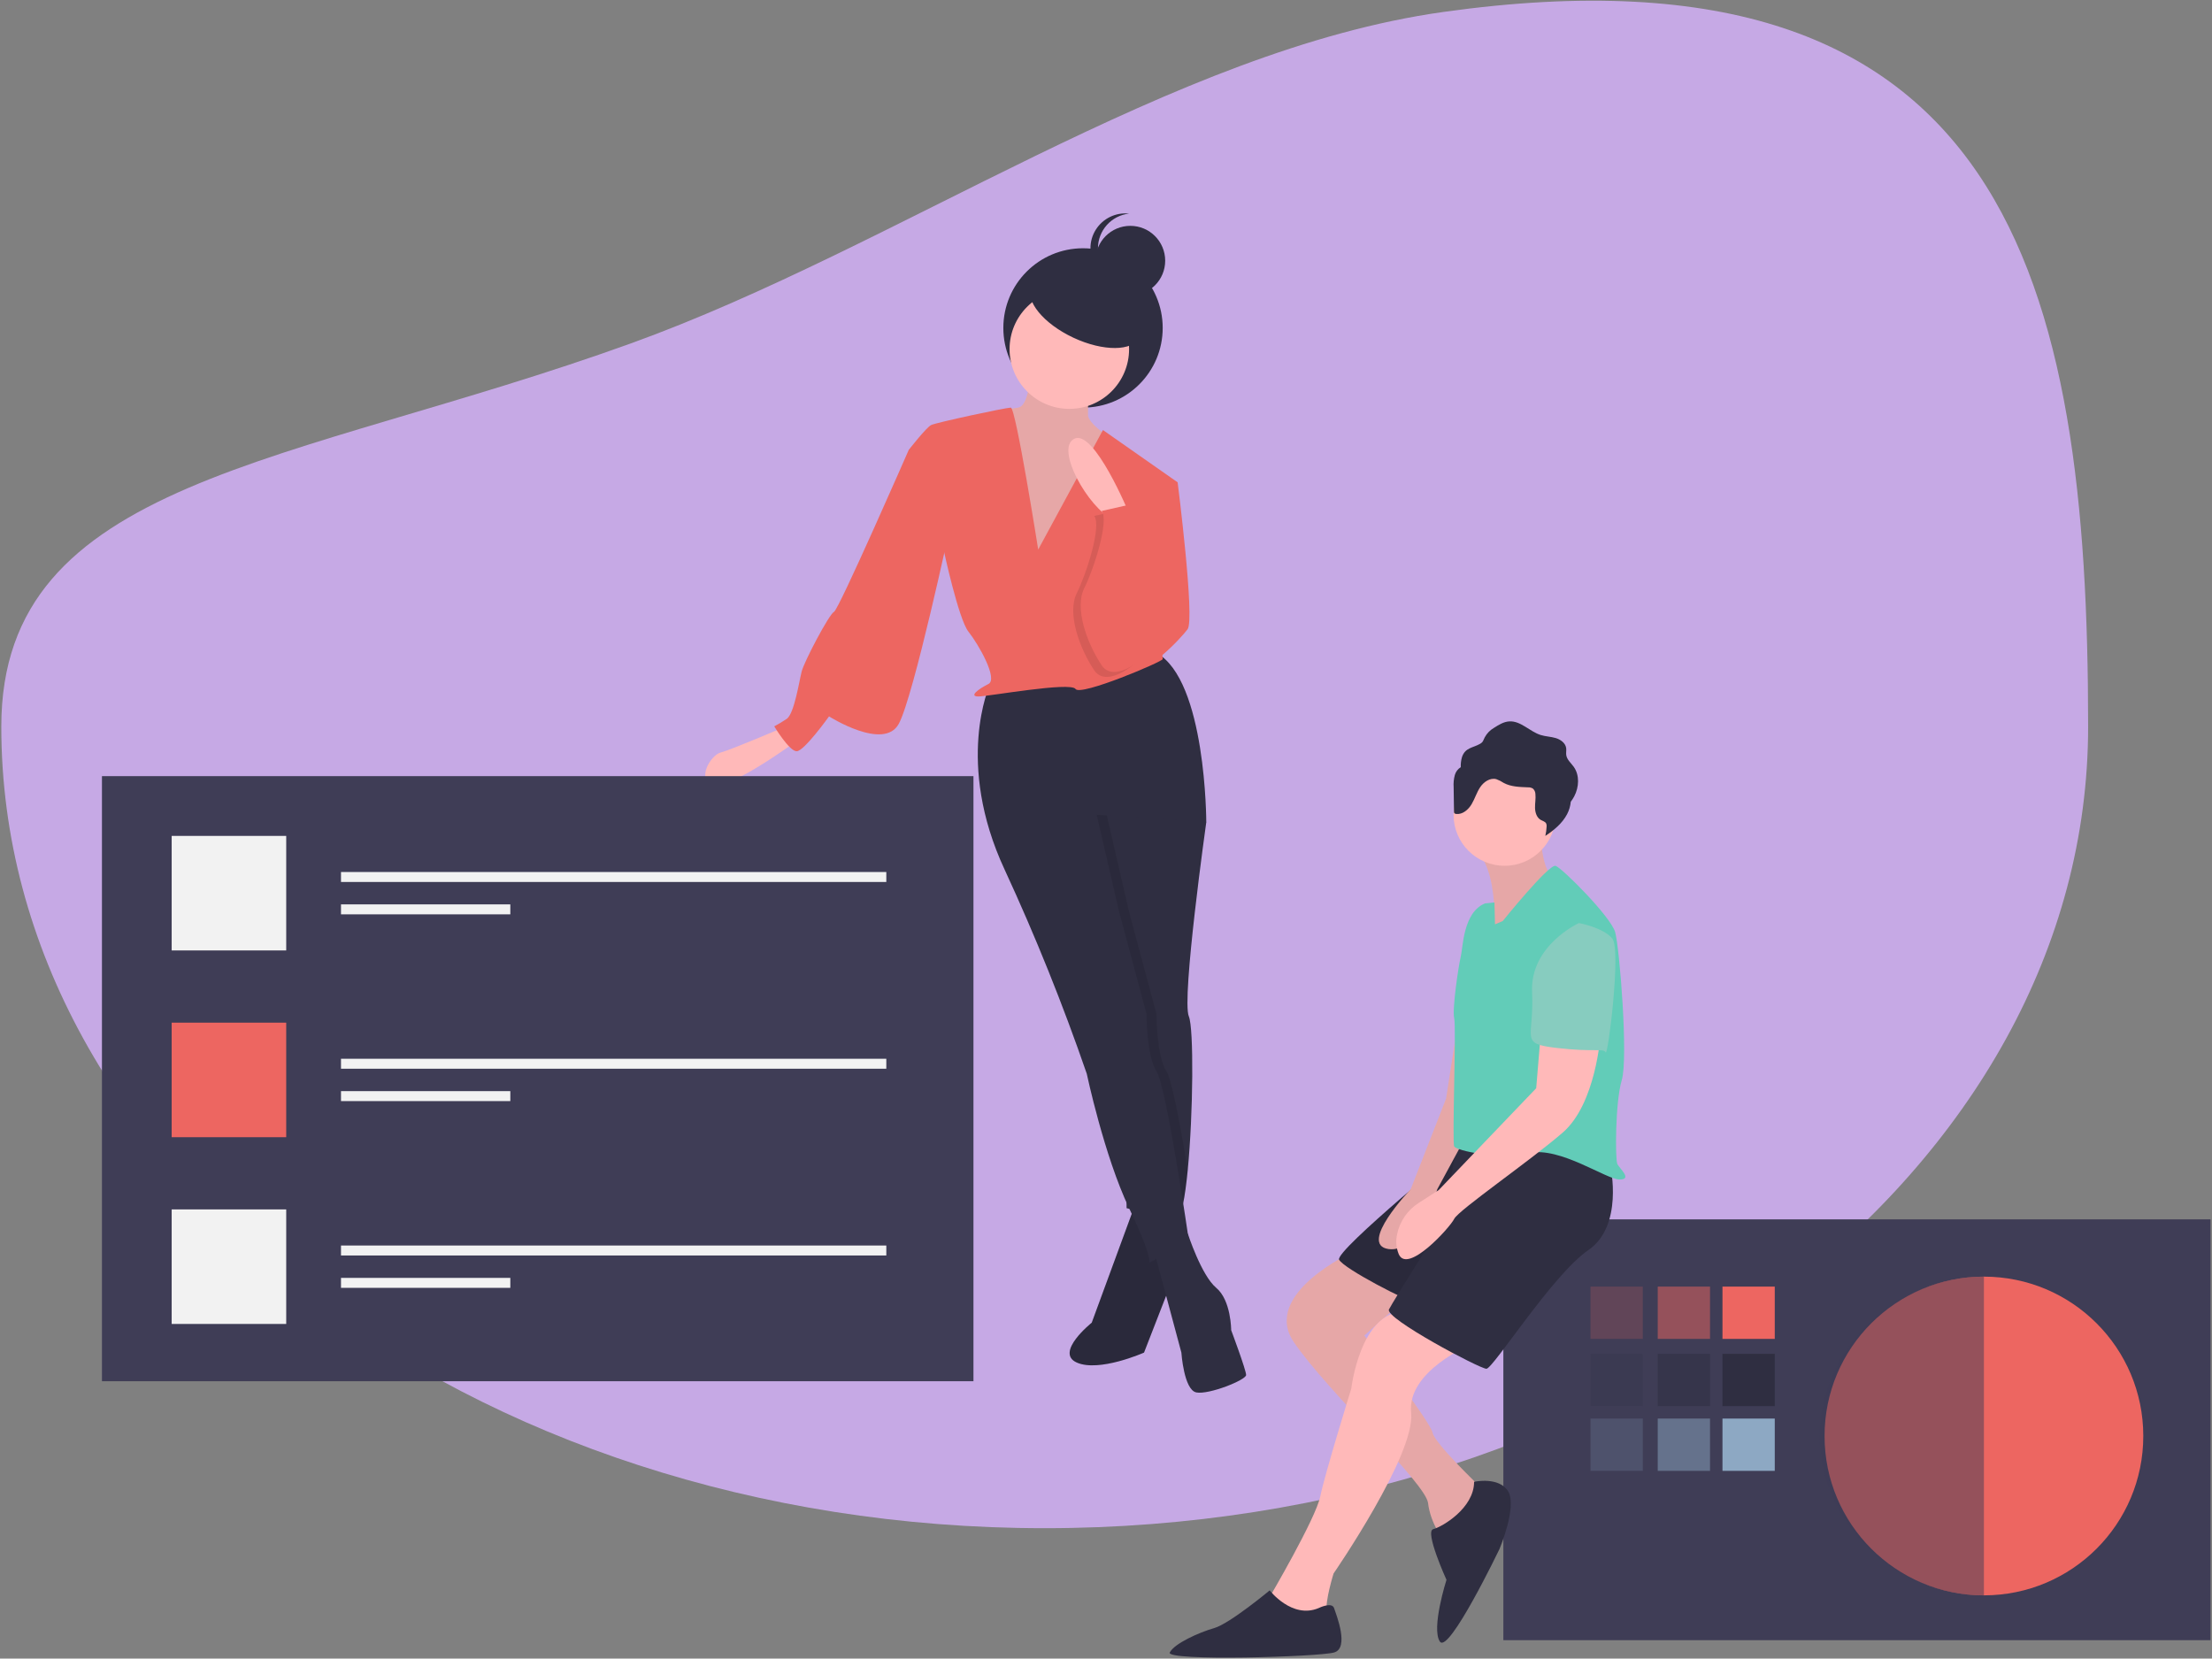 <?xml version="1.0" encoding="UTF-8"?>
<svg width="1279px" height="959px" viewBox="0 0 1279 959" version="1.1" xmlns="http://www.w3.org/2000/svg" xmlns:xlink="http://www.w3.org/1999/xlink">
    <rect x="0" y="0" width="1279" height="959" fill="#808080" stroke="none"/>
    <!-- Generator: Sketch 56.3 (81716) - https://sketch.com -->
    <title>banner-about</title>
    <desc>Created with Sketch.</desc>
    <g id="Main-site" stroke="none" stroke-width="1" fill="none" fill-rule="evenodd">
        <g id="Banners" transform="translate(-364, -2081)" fill-rule="nonzero">
            <g id="banner-about" transform="translate(364, 2081)">
                <path d="M604.065,883.617 C937.265,883.617 1207.377,676.104 1207.377,420.125 C1207.377,276.52 1040.619,269.715 843.455,198.592 C689.17,142.936 530.368,28.907 373.56,6.911 C46.388,-38.984 0.754,164.146 0.754,420.125 C0.754,676.104 270.865,883.617 604.065,883.617 Z" id="Oval" fill="#C6A9E5" transform="translate(604.065, 442.01) scale(-1, 1) translate(-604.065, -442.01) "></path>
                <g id="Final_About" transform="translate(57.79, 123.39)">
                    <g id="Group-2" transform="translate(919.015, 564.611) scale(-1, 1) translate(-919.015, -564.611) translate(617.398, 293.633)">
                        <rect id="Rectangle" fill="#3F3D56" x="0.279" y="288.028" width="408.89" height="243.318"></rect>
                        <circle id="Oval" fill="#ED6661" cx="131.297" cy="413.286" r="92.144"></circle>
                        <rect id="Rectangle" fill="#ED6661" x="252.236" y="326.901" width="30.235" height="30.235"></rect>
                        <rect id="Rectangle" fill="#ED6661" opacity="0.5" x="289.67" y="326.901" width="30.235" height="30.235"></rect>
                        <rect id="Rectangle" fill="#ED6661" opacity="0.2" x="328.543" y="326.901" width="30.235" height="30.235"></rect>
                        <rect id="Rectangle" fill="#2F2E41" x="252.236" y="365.774" width="30.235" height="30.235"></rect>
                        <rect id="Rectangle" fill="#2F2E41" opacity="0.5" x="289.67" y="365.774" width="30.235" height="30.235"></rect>
                        <rect id="Rectangle" fill="#2F2E41" opacity="0.2" x="328.543" y="365.774" width="30.235" height="30.235"></rect>
                        <rect id="Rectangle" fill="#8DA8C3" x="252.236" y="403.208" width="30.235" height="30.235"></rect>
                        <rect id="Rectangle" fill="#8DA8C3" opacity="0.5" x="289.67" y="403.208" width="30.235" height="30.235"></rect>
                        <rect id="Rectangle" fill="#8DA8C3" opacity="0.2" x="328.543" y="403.208" width="30.235" height="30.235"></rect>
                        <path d="M131.297,321.142 L131.297,505.431 C182.359,505.431 226.321,464.176 226.321,413.286 C226.321,362.397 182.359,321.142 131.297,321.142 Z" id="Path" fill="#3F3D56" opacity="0.5"></path>
                        <path d="M495.949,306.745 C495.949,306.745 549.397,330.968 530.309,359.015 C511.22,387.063 453.954,440.609 452.681,452.083 C451.408,463.557 443.773,473.756 443.773,473.756 C443.773,473.756 418.321,446.983 420.866,444.433 C423.412,441.884 448.863,417.661 450.136,411.286 C451.408,404.912 489.586,355.191 489.586,355.191 L455.226,324.593 L495.949,306.745 Z" id="Path" fill="#FFB9B9"></path>
                        <path d="M495.949,306.745 C495.949,306.745 549.397,330.968 530.309,359.015 C511.22,387.063 453.954,440.609 452.681,452.083 C451.408,463.557 443.773,473.756 443.773,473.756 C443.773,473.756 418.321,446.983 420.866,444.433 C423.412,441.884 448.863,417.661 450.136,411.286 C451.408,404.912 489.586,355.191 489.586,355.191 L455.226,324.593 L495.949,306.745 Z" id="Path" fill="#000000" opacity="0.1"></path>
                        <path d="M427.886,360.394 C427.886,360.394 465.051,375.67 462.488,399.857 C459.925,424.044 507.342,492.787 507.342,492.787 C507.342,492.787 512.468,509.336 511.186,514.428 C509.905,519.52 544.506,518.247 544.506,518.247 L544.506,506.79 C544.506,506.79 517.594,460.962 515.031,448.231 C512.468,435.501 497.089,385.854 497.089,385.854 C497.089,385.854 491.963,341.299 466.332,341.299 C451.206,341.299 436.962,348.373 427.886,360.394 L427.886,360.394 Z" id="Path" fill="#FFB9B9"></path>
                        <path d="M429.832,243.395 C429.832,243.395 506.692,306.203 504.13,311.331 C501.568,316.458 464.419,335.685 458.014,336.967 C451.609,338.248 406.29,243.395 406.29,243.395 L429.832,243.395 Z" id="Path" fill="#2F2E41"></path>
                        <path d="M429.832,243.395 C429.832,243.395 506.692,306.203 504.13,311.331 C501.568,316.458 464.419,335.685 458.014,336.967 C451.609,338.248 406.29,243.395 406.29,243.395 L429.832,243.395 Z" id="Path" fill="#000000" opacity="0.1"></path>
                        <path d="M347.232,257.513 C347.232,257.513 339.547,291.821 360.04,305.798 C380.532,319.775 415.114,374.413 418.956,374.413 C422.799,374.413 477.873,345.188 475.311,340.105 C472.75,335.023 444.572,290.55 444.572,290.55 L435.607,243.536 C435.607,243.536 357.478,240.995 347.232,257.513 Z" id="Path" fill="#2F2E41"></path>
                        <path d="M430.766,144.052 L442.281,218.222 L462.752,270.651 C462.752,270.651 493.459,302.621 475.547,305.178 C457.634,307.736 447.399,270.651 447.399,270.651 L430.766,239.961 L430.766,144.052 Z" id="Path" fill="#FFB9B9"></path>
                        <path d="M430.766,144.052 L442.281,218.222 L462.752,270.651 C462.752,270.651 493.459,302.621 475.547,305.178 C457.634,307.736 447.399,270.651 447.399,270.651 L430.766,239.961 L430.766,144.052 Z" id="Path" fill="#000000" opacity="0.1"></path>
                        <path d="M387.755,61.986 C387.755,61.986 387.755,88.733 378.693,91.28 C369.631,93.827 414.941,128.215 414.941,128.215 C414.941,128.215 409.762,83.638 427.886,72.176 L387.755,61.986 Z" id="Path" fill="#FFB9B9"></path>
                        <path d="M387.755,61.986 C387.755,61.986 387.755,88.733 378.693,91.28 C369.631,93.827 414.941,128.215 414.941,128.215 C414.941,128.215 409.762,83.638 427.886,72.176 L387.755,61.986 Z" id="Path" fill="#000000" opacity="0.1"></path>
                        <circle id="Oval" fill="#FFB9B9" cx="408.45" cy="54.068" r="29.515"></circle>
                        <path d="M409.548,115.551 C409.548,115.551 382.774,82.341 378.949,83.619 C375.124,84.896 347.076,112.996 344.526,121.937 C341.976,130.878 336.876,194.742 340.701,207.514 C344.526,220.287 344.526,253.496 343.251,256.051 C341.976,258.605 334.326,264.992 341.976,264.992 C349.626,264.992 376.399,245.833 394.248,249.664 C412.098,253.496 436.321,248.387 437.596,245.833 C438.871,243.278 436.321,176.86 437.596,171.751 C438.871,166.642 435.047,141.096 433.772,135.987 C432.497,130.878 432.497,110.441 419.747,105.332 L414.311,104.794 L414.006,117.428 L409.548,115.551 Z" id="Path" fill="#62CCB8"></path>
                        <path d="M353.019,181.486 C353.019,181.486 355.582,221.171 374.802,237.813 C394.022,254.455 435.026,282.618 437.589,287.739 C440.151,292.859 464.497,319.742 469.622,308.221 C471.11,304.629 471.468,300.67 470.65,296.87 C469.146,289.236 464.554,282.56 457.96,278.42 L446.558,271.097 L390.178,212.21 L387.616,181.486 L353.019,181.486 Z" id="Path" fill="#FFB9B9"></path>
                        <path d="M426.082,439.755 C426.082,439.755 411.391,436.57 406.281,445.488 C401.171,454.407 411.391,478.614 411.391,478.614 C411.391,478.614 440.773,539.769 445.883,532.125 C450.993,524.48 442.051,496.451 442.051,496.451 C442.051,496.451 454.826,468.421 449.716,467.147 C444.606,465.873 426.082,455.044 426.082,439.755 Z" id="Path" fill="#2F2E41"></path>
                        <path d="M516.034,512.811 C516.034,512.811 508.332,508.964 507.048,512.811 C505.764,516.659 498.062,535.897 507.048,538.462 C516.034,541.028 604.609,543.593 602.042,538.462 C599.474,533.332 585.354,526.92 576.368,524.354 C567.382,521.789 544.275,502.551 544.275,502.551 C544.275,502.551 531.438,519.224 516.034,512.811 Z" id="Path" fill="#2F2E41"></path>
                        <path d="M437.203,31.018 C436.651,29.166 435.437,27.582 433.792,26.568 C433.877,24.584 433.633,22.6 433.072,20.695 C431.195,15.151 426.75,15.469 422.556,13.018 C420.737,11.954 420.849,11.014 419.902,9.267 C418.661,6.978 416.802,5.082 414.536,3.795 C411.845,2.082 409.005,0.317 405.822,0.101 C399.133,-0.355 394.004,5.933 387.611,7.952 C384.793,8.841 381.764,8.878 378.932,9.719 C376.099,10.56 373.272,12.568 372.85,15.491 C372.655,16.841 372.999,18.225 372.801,19.575 C372.408,22.256 370.054,24.134 368.478,26.34 C364.994,31.218 365.392,38.109 368.179,43.416 C368.766,44.514 369.438,45.565 370.188,46.559 C370.421,49.067 371.142,51.506 372.31,53.738 C375.097,59.045 379.892,63.011 384.901,66.306 C384.491,64.546 384.243,62.752 384.158,60.947 C384.088,60.345 384.166,59.735 384.386,59.171 C384.944,58.005 386.418,57.695 387.542,57.057 C389.87,55.735 390.783,52.809 390.85,50.134 C390.918,47.458 390.351,44.779 390.631,42.117 C390.653,40.88 391.198,39.709 392.131,38.895 C392.99,38.405 393.972,38.171 394.96,38.221 C399.729,38.027 404.713,37.939 408.92,35.685 C410.277,34.784 411.735,34.047 413.265,33.488 C416.841,32.556 420.495,35.061 422.555,38.126 C424.616,41.192 425.643,44.839 427.544,48.006 C429.446,51.173 432.73,53.997 436.406,53.622 C436.824,53.623 437.224,53.445 437.504,53.134 C437.662,52.849 437.732,52.524 437.706,52.199 L437.911,38.155 C438.082,35.753 437.842,33.339 437.203,31.018 L437.203,31.018 Z" id="Path" fill="#2F2E41"></path>
                        <path d="M365.476,116.697 C365.476,116.697 393.843,129.592 392.554,156.67 C391.264,183.749 400.291,186.328 378.37,188.907 C356.449,191.486 351.292,188.907 350.002,191.486 C348.713,194.065 340.976,132.171 346.134,125.723 C351.292,119.276 365.476,116.697 365.476,116.697 Z" id="Path" fill="#87CCBF"></path>
                    </g>
                    <circle id="Oval" fill="#2F2E41" cx="568.423" cy="66.229" r="46.072"></circle>
                    <path d="M599.378,570.862 L573.462,641.41 C573.462,641.41 551.866,658.687 564.824,664.446 C577.782,670.205 603.697,658.687 603.697,658.687 L623.854,606.856 L620.974,570.862 L599.378,570.862 Z" id="Path" fill="#2F2E41"></path>
                    <path d="M599.378,570.862 L573.462,641.41 C573.462,641.41 551.866,658.687 564.824,664.446 C577.782,670.205 603.697,658.687 603.697,658.687 L623.854,606.856 L620.974,570.862 L599.378,570.862 Z" id="Path" fill="#000000" opacity="0.1"></path>
                    <path d="M601.538,152.614 L623.134,155.493 C623.134,155.493 633.212,234.68 628.893,240.439 C624.574,246.198 602.977,269.234 594.339,263.475 C585.7,257.716 601.538,152.614 601.538,152.614 Z" id="Path" fill="#ED6661"></path>
                    <path d="M394.933,297.309 C394.933,297.309 364.698,310.267 358.939,311.707 C353.18,313.146 344.542,327.544 354.62,330.423 C364.698,333.303 403.572,304.508 403.572,304.508 L394.933,297.309 Z" id="Path" fill="#FFB9B9"></path>
                    <path d="M609.456,599.657 L625.294,658.687 C625.294,658.687 626.733,680.284 633.932,681.723 C641.131,683.163 662.727,674.525 662.727,671.645 C662.727,668.766 654.089,645.729 654.089,645.729 C654.089,645.729 654.089,628.452 645.45,621.254 C636.812,614.055 629.029,589.94 629.029,589.94 L609.456,599.657 Z" id="Path" fill="#2F2E41"></path>
                    <path d="M629.613,464.321 C632.521,471.102 632.161,520.298 628.979,553.038 C627.439,568.947 625.236,580.969 622.414,582.38 L601.782,577.226 L593.619,575.182 L593.403,557.271 L592.179,458.562 L567.703,356.339 L567.703,330.423 L629.613,336.182 L639.432,351.602 L639.691,352.02 C639.691,352.02 625.294,454.242 629.613,464.321 Z" id="Path" fill="#2F2E41"></path>
                    <path d="M616.655,495.995 C619.736,500.617 624.876,528.289 628.979,553.038 C627.439,568.947 625.236,580.969 622.414,582.38 L601.782,577.226 C601.466,576.564 601.149,575.873 600.818,575.182 C598.183,569.653 595.707,563.548 593.403,557.271 L592.179,458.562 L567.703,356.339 L567.703,330.423 L629.613,336.182 L639.432,351.602 L582.101,347.7 L595.059,403.851 L610.896,462.881 C610.896,462.881 610.896,487.357 616.655,495.995 Z" id="Path" fill="#000000" opacity="0.1"></path>
                    <path d="M514.433,272.833 C514.433,272.833 494.276,317.466 523.071,379.375 C540.889,417.902 556.747,457.305 570.583,497.435 C570.583,497.435 580.661,544.947 595.059,575.182 C609.456,605.416 606.577,606.856 606.577,606.856 L629.613,593.898 C629.613,593.898 616.655,504.634 610.896,495.995 C605.137,487.357 605.137,462.881 605.137,462.881 L589.3,403.851 L576.342,347.7 L639.691,352.02 C639.691,352.02 639.691,269.954 610.896,254.117 L514.433,272.833 Z" id="Path" fill="#2F2E41"></path>
                    <path d="M538.188,87.825 C538.188,87.825 538.188,110.861 530.99,112.301 C523.791,113.741 509.393,113.741 505.074,120.939 C500.755,128.138 538.188,223.162 538.188,223.162 L577.062,198.686 L590.02,133.897 C590.02,133.897 571.303,122.379 571.303,116.62 L571.303,90.704 L538.188,87.825 Z" id="Path" fill="#FFB9B9"></path>
                    <path d="M538.188,87.825 C538.188,87.825 538.188,110.861 530.99,112.301 C523.791,113.741 509.393,113.741 505.074,120.939 C500.755,128.138 538.188,223.162 538.188,223.162 L577.062,198.686 L590.02,133.897 C590.02,133.897 571.303,122.379 571.303,116.62 L571.303,90.704 L538.188,87.825 Z" id="Path" fill="#000000" opacity="0.1"></path>
                    <circle id="Oval" fill="#FFB9B9" cx="560.505" cy="78.467" r="34.554"></circle>
                    <path d="M542.508,194.367 C542.508,194.367 529.55,112.301 526.67,112.301 C523.791,112.301 483.478,120.939 480.598,122.379 C477.719,123.819 467.641,136.777 467.641,136.777 L487.797,194.367 C487.797,194.367 496.436,234.68 502.195,241.879 C507.954,249.077 519.472,269.234 513.713,272.113 C507.954,274.993 502.195,279.312 507.954,279.312 C513.713,279.312 561.225,270.674 564.104,274.993 C566.984,279.312 614.495,259.156 614.495,257.716 C614.495,256.276 608.736,188.608 608.736,188.608 L623.134,155.493 L579.941,125.259 L542.508,194.367 Z" id="Path" fill="#ED6661"></path>
                    <path d="M482.038,129.578 L467.641,136.777 C467.641,136.777 427.327,228.921 424.448,230.361 C421.568,231.8 407.171,259.156 405.731,264.915 C404.291,270.674 401.412,289.39 397.093,292.27 C394.776,293.843 392.372,295.285 389.894,296.589 C389.894,296.589 398.532,310.987 402.852,310.987 C407.171,310.987 421.568,290.83 421.568,290.83 C421.568,290.83 453.243,310.987 461.882,295.149 C470.52,279.312 492.116,178.529 492.116,178.529 L482.038,129.578 Z" id="Path" fill="#ED6661"></path>
                    <path d="M595.059,173.49 C595.059,173.49 574.902,124.539 563.384,130.298 C551.866,136.057 572.023,170.611 584.98,176.37 L595.059,173.49 Z" id="Path" fill="#FFB9B9"></path>
                    <path d="M574.902,174.93 L595.103,170.364 L599.378,192.207 C599.378,192.207 618.095,225.321 613.776,239.719 C609.456,254.117 583.541,277.153 574.902,264.195 C566.264,251.237 559.065,231.08 564.824,219.562 C570.583,208.044 579.221,180.689 574.902,174.93 Z" id="Path" fill="#000000" opacity="0.1"></path>
                    <path d="M579.221,172.051 L599.422,167.484 L603.697,189.328 C603.697,189.328 622.414,222.442 618.095,236.839 C613.776,251.237 587.86,274.273 579.221,261.315 C570.583,248.357 563.384,228.201 569.143,216.683 C574.902,205.165 583.541,177.81 579.221,172.051 Z" id="Path" fill="#ED6661"></path>
                    <ellipse id="Oval" fill="#2F2E41" transform="translate(569.863, 56.87) rotate(-64.899) translate(-569.863, -56.87) " cx="569.863" cy="56.87" rx="16.557" ry="34.554"></ellipse>
                    <circle id="Oval" fill="#2F2E41" cx="595.779" cy="27.355" r="20.157"></circle>
                    <path d="M577.062,20.157 C577.063,9.861 584.823,1.222 595.059,0.119 C587.378,-0.72 579.894,2.905 575.791,9.452 C571.688,15.999 571.688,24.314 575.791,30.861 C579.894,37.408 587.378,41.033 595.059,40.194 C584.823,39.091 577.063,30.452 577.062,20.157 L577.062,20.157 Z" id="Path" fill="#2F2E41"></path>
                    <rect id="Rectangle" fill="#3F3D56" x="1.16" y="325.384" width="503.914" height="349.86"></rect>
                    <rect id="Rectangle" fill="#F2F2F2" x="41.473" y="359.938" width="66.229" height="66.229"></rect>
                    <rect id="Rectangle" fill="#ED6661" x="41.473" y="467.92" width="66.229" height="66.229"></rect>
                    <rect id="Rectangle" fill="#F2F2F2" x="41.473" y="575.901" width="66.229" height="66.229"></rect>
                    <rect id="Rectangle" fill="#F2F2F2" x="139.377" y="380.815" width="315.306" height="5.759"></rect>
                    <rect id="Rectangle" fill="#F2F2F2" x="139.377" y="399.532" width="97.903" height="5.759"></rect>
                    <rect id="Rectangle" fill="#F2F2F2" x="139.377" y="488.796" width="315.306" height="5.759"></rect>
                    <rect id="Rectangle" fill="#F2F2F2" x="139.377" y="507.513" width="97.903" height="5.759"></rect>
                    <rect id="Rectangle" fill="#F2F2F2" x="139.377" y="596.778" width="315.306" height="5.759"></rect>
                    <rect id="Rectangle" fill="#F2F2F2" x="139.377" y="615.495" width="97.903" height="5.759"></rect>
                </g>
            </g>
        </g>
    </g>
</svg>